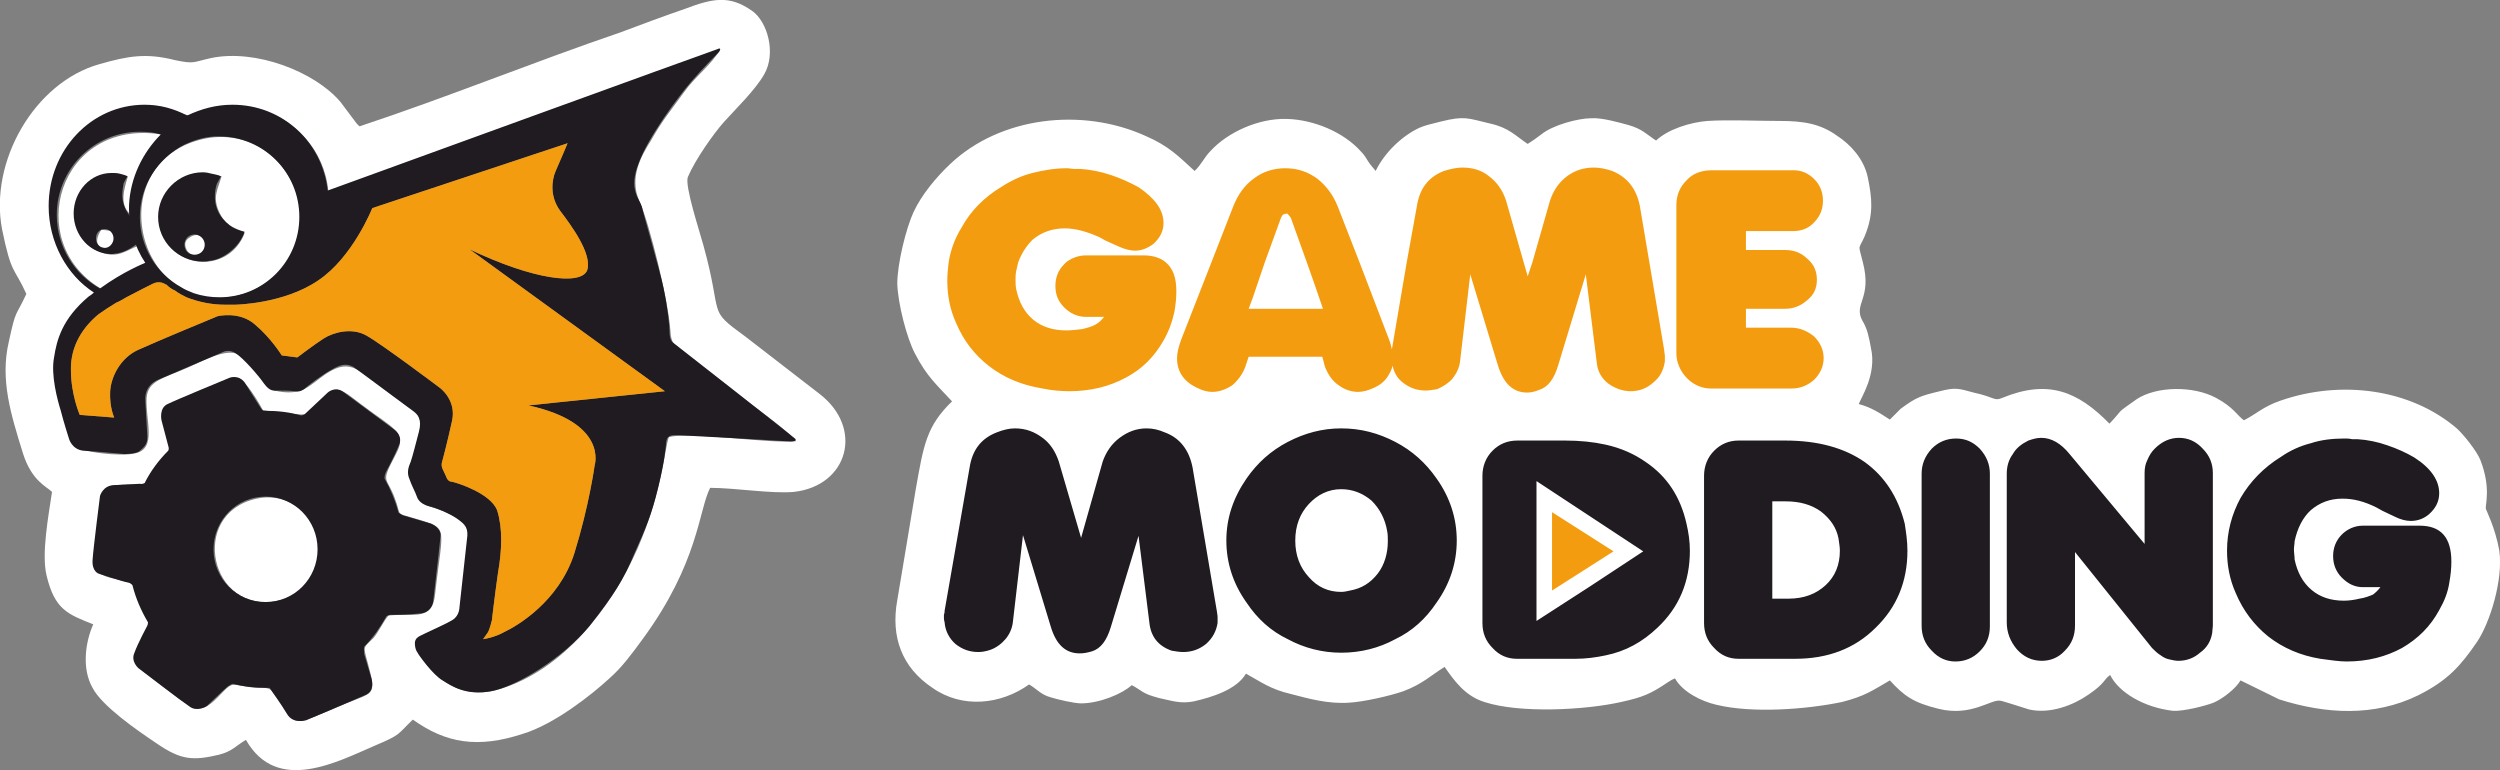 <?xml version="1.0" encoding="UTF-8"?>
<!DOCTYPE svg PUBLIC "-//W3C//DTD SVG 1.1//EN" "http://www.w3.org/Graphics/SVG/1.1/DTD/svg11.dtd">
<!-- Creator: CorelDRAW X8 -->
<svg xmlns="http://www.w3.org/2000/svg" xml:space="preserve" width="370px" height="114px" version="1.1" style="shape-rendering:geometricPrecision; text-rendering:geometricPrecision; image-rendering:optimizeQuality; fill-rule:evenodd; clip-rule:evenodd"
viewBox="0 0 3700 1140"
 xmlns:xlink="http://www.w3.org/1999/xlink">
 <rect x="0" y="0" width="3700" height="1140" fill="#808080" stroke="none"/>
 <defs>
  <style type="text/css">
   <![CDATA[
    .fil2 {fill:#F49C0F}
    .fil1 {fill:#1F1B20}
    .fil0 {fill:white}
   ]]>
  </style>
 </defs>
 <g id="Слой_x0020_1">
  <path class="fil0" d="M1409 594c-38,37 -42,64 -54,132 -9,55 -18,108 -27,162 -10,55 7,100 52,130 44,31 101,25 143,-5 11,6 17,15 32,19 9,3 35,9 45,9 27,0 61,-14 75,-27 17,9 14,12 40,19 19,4 32,9 52,5 26,-6 63,-17 77,-41 22,12 36,23 66,30 27,7 55,15 86,13 21,-1 61,-10 81,-17 29,-11 40,-23 61,-36 14,20 30,43 59,52 52,17 149,12 202,0 32,-7 44,-12 69,-29 7,-4 4,-3 11,-6 11,20 39,34 61,39 53,13 133,7 186,-4 35,-9 45,-17 71,-32 21,23 35,33 72,42 48,12 77,-14 91,-12 3,0 33,10 43,13 31,7 65,-6 88,-22 25,-17 22,-22 32,-29 13,26 50,48 93,53 15,1 47,-7 60,-12 14,-6 33,-21 40,-33l57 28c69,22 141,26 206,-6 44,-22 63,-44 87,-79 19,-28 39,-92 33,-135 -6,-34 -20,-61 -20,-62 -1,-6 8,-31 -8,-72 -5,-13 -25,-38 -35,-47 -69,-59 -172,-72 -261,-41 -26,9 -36,20 -54,29 -10,-7 -15,-19 -41,-33 -33,-18 -88,-18 -118,2 -34,24 -17,12 -40,36 -47,-48 -91,-66 -159,-38 -12,5 -10,-1 -42,-8 -22,-6 -27,-8 -50,-2 -29,7 -35,9 -58,26l-16 16c-14,-9 -27,-18 -46,-23 3,-9 27,-44 18,-83 -3,-16 -5,-28 -13,-41 -13,-25 15,-32 1,-86 -7,-29 -7,-16 3,-39 13,-32 11,-55 4,-88 -6,-26 -25,-47 -45,-60 -25,-18 -50,-22 -85,-22 -34,0 -75,-2 -107,0 -25,2 -58,12 -76,29 -14,-9 -20,-17 -41,-23 -15,-4 -39,-11 -55,-10 -19,0 -57,10 -74,24 -9,7 -11,8 -20,14 -18,-12 -28,-24 -55,-30 -34,-8 -38,-12 -74,-3 -11,3 -22,5 -31,9 -26,12 -52,37 -65,64 -3,-4 -8,-9 -11,-14 -4,-6 -5,-9 -11,-15 -25,-28 -69,-47 -110,-48 -42,-1 -87,20 -112,47 -10,10 -14,21 -24,30 -23,-21 -38,-37 -73,-52 -93,-42 -214,-29 -289,42 -20,19 -42,45 -54,71 -11,24 -24,76 -24,106 1,30 14,80 26,103 18,35 33,47 55,71z"/>
  <path class="fil0" d="M249 651c-11,-42 -15,-45 14,-58 18,-7 78,-36 90,-33 10,2 31,37 36,47 9,2 59,8 62,6 8,-2 34,-31 37,-33 15,-9 27,4 46,18 47,36 70,41 52,74 -25,48 -13,29 1,73 5,15 1,15 16,19 64,20 53,6 41,115 -4,41 -31,28 -69,32 -8,9 -13,22 -22,33 -15,15 -16,11 -9,36 13,49 11,44 -32,61 -87,37 -71,35 -102,-10 -12,-18 -18,-11 -40,-14 -25,-3 -25,-9 -41,8 -36,39 -40,27 -98,-17 -30,-24 -42,-22 -18,-67 10,-20 9,-18 -1,-37 -7,-12 -10,-28 -16,-39 -15,-10 -54,-7 -57,-29 -1,-14 6,-61 8,-77 4,-39 5,-41 46,-42 23,0 20,3 30,-13 21,-36 33,-27 26,-53zm817 -578c-12,22 -38,41 -54,64l-25 34c-10,14 -15,22 -23,36 -15,24 -33,55 -18,90 16,35 43,149 46,190 1,26 9,24 23,36l99 77c11,8 61,45 64,53 -43,4 -156,-15 -188,-6 -6,13 -9,78 -46,164 -39,88 -110,181 -205,209 -45,14 -83,-5 -108,-37 -9,-13 -16,-16 -14,-38 16,-11 58,-20 63,-40 6,-22 8,-69 11,-94 3,-21 5,-31 -9,-41 -43,-27 -54,-13 -65,-39 -6,-13 -14,-24 -10,-41 5,-22 28,-66 6,-82 -7,-5 -8,-5 -16,-11 -5,-5 -9,-7 -15,-11 -51,-38 -62,-57 -99,-33 -24,16 -35,35 -77,25 -11,-3 -37,-43 -52,-53 -19,-11 -57,11 -76,19 -36,16 -59,19 -61,45 -2,33 16,75 -17,82 -19,5 -83,-1 -91,-13 -7,-8 -22,-65 -25,-80 -6,-33 -3,-61 10,-88 7,-15 20,-34 33,-44 12,-10 9,-5 14,-15 -22,-9 -41,-33 -53,-60 -40,-86 8,-193 101,-212 59,-12 77,16 97,11 37,-11 54,-20 97,-8 53,14 97,59 103,121l580 -210zm-534 114c-2,-2 -1,-1 -4,-4l-24 -32c-38,-45 -126,-79 -192,-65 -27,6 -24,9 -53,3 -43,-11 -70,-6 -112,6 -96,27 -163,144 -144,244 14,69 18,56 36,96 -16,35 -15,20 -26,71 -13,56 3,107 21,165 13,41 35,49 43,57 -5,34 -16,92 -8,124 12,50 31,57 69,72 -12,27 -17,66 -1,94 14,27 66,63 96,83 35,24 53,25 91,16 20,-5 26,-14 40,-22 46,81 136,32 192,8 38,-16 32,-16 55,-38 49,35 96,43 163,21 46,-14 101,-57 129,-83 17,-15 32,-35 48,-57 83,-113 83,-191 100,-224 37,0 91,9 124,6 80,-9 104,-94 38,-145l-110 -85c-58,-42 -32,-27 -62,-135 -5,-19 -28,-88 -23,-101 11,-26 38,-64 53,-81 18,-20 47,-48 60,-71 18,-31 5,-78 -18,-94 -34,-24 -59,-18 -99,-3 -32,11 -64,23 -96,35 -129,44 -256,96 -386,139z"/>
  <path class="fil0" d="M362 345c-20,54 -95,58 -120,4 -19,-41 11,-108 86,-88 -6,20 -14,31 -3,54 8,17 17,20 32,27l5 3zm-58 -140c-155,32 -106,263 45,233 56,-11 106,-66 94,-136 -10,-58 -67,-111 -139,-97z"/>
  <path class="fil0" d="M380 738c-102,22 -69,173 32,151 36,-7 68,-47 58,-93 -8,-36 -44,-68 -90,-58z"/>
  <path class="fil0" d="M149 427l67 -38 -12 -25c-18,7 -31,20 -58,8 -17,-7 -30,-22 -34,-43 -9,-46 31,-83 77,-67 -5,17 -13,41 4,55 5,-71 13,-71 46,-118 -153,-24 -205,159 -90,228z"/>
  <path class="fil0" d="M283 350c0,1 -15,5 -6,21 4,6 12,9 20,5 16,-9 4,-36 -14,-26z"/>
  <path class="fil0" d="M165 366c5,-10 6,-13 1,-24l-16 -2c-10,15 -10,31 15,26z"/>
  <path class="fil1" d="M172 448c5,-2 10,-5 15,-8 17,-9 33,-17 39,-20 10,-5 18,0 19,1 1,0 1,0 1,0 4,4 8,7 13,9 5,4 11,7 17,10 18,7 37,11 57,11 5,0 10,0 15,0 0,0 72,-1 123,-36 51,-34 80,-107 80,-107l289 -96c0,0 -13,31 -18,42 -5,12 -9,36 7,58 16,21 48,64 40,88 -9,23 -80,14 -174,-31l289 210 -202 21c119,26 98,89 98,89 0,0 -8,59 -30,130 -23,72 -86,108 -103,116 -16,9 -32,11 -32,11l7 -10c3,-5 6,-18 6,-18 0,0 4,-35 9,-70 6,-34 7,-66 -1,-92 -9,-26 -61,-42 -67,-43 -6,0 -8,-6 -8,-6 0,0 -3,-7 -6,-13 -3,-6 0,-13 0,-13 0,0 7,-26 14,-58 7,-31 -18,-49 -18,-49 0,0 -85,-64 -108,-77 -22,-13 -50,-5 -64,4 -14,9 -39,28 -39,28l-23 -3c0,0 -16,-26 -40,-46 -23,-20 -55,-12 -55,-12 0,0 -92,38 -118,50 -26,12 -40,40 -41,62 -1,23 6,38 6,38l-51 -4c0,0 -13,-30 -13,-66 -1,-37 19,-65 41,-83 7,-5 16,-11 26,-17zm105 -277c-19,-10 -40,-16 -63,-16 -79,0 -142,67 -142,150 0,54 27,102 67,128 -2,2 -5,4 -8,6 -39,33 -47,64 -51,90 -5,26 5,63 10,79 4,16 12,41 12,41 0,0 4,16 21,18 18,1 61,5 61,5 0,0 16,0 22,-4 5,-5 13,-9 12,-23 -1,-14 -3,-54 -3,-54 0,0 -2,-20 19,-29l96 -41c0,0 9,-5 19,2 11,7 33,32 42,45 9,12 14,10 22,10 8,0 15,0 23,1 7,1 9,0 14,-3 4,-4 29,-23 41,-29 12,-7 21,-10 32,-4 10,7 81,60 88,65 7,5 14,12 9,31 -5,19 -9,35 -12,44 -4,9 -6,17 -2,26 3,9 9,20 11,26 2,6 7,11 17,14 10,2 32,11 43,19 11,8 17,13 14,31 -2,18 -11,100 -11,100 0,0 0,13 -11,19 -10,6 -31,15 -41,20 -11,5 -13,7 -14,13 0,6 1,11 4,15 2,4 23,33 37,41 13,8 34,23 72,16 38,-7 107,-50 145,-96 37,-47 51,-69 67,-108 17,-38 25,-56 35,-97 10,-41 11,-58 12,-68 1,-9 7,-10 14,-10 6,0 152,8 163,9 11,1 20,0 11,-6 -8,-7 -178,-140 -178,-140 0,0 -5,-3 -5,-14 0,-11 -3,-39 -9,-67 -6,-28 -29,-106 -32,-120 -4,-13 -20,-25 -5,-64 14,-39 59,-99 77,-120 18,-21 37,-40 42,-45 4,-6 1,-6 -3,-4 -4,1 -576,209 -576,209 -8,-72 -67,-127 -141,-127 -24,0 -46,6 -67,16zm10 263c-7,-3 -13,-5 -19,-9 -36,-20 -61,-59 -61,-104 0,-47 27,-87 66,-107 13,-6 28,-11 44,-12 3,0 5,0 8,0 65,0 118,53 118,119 0,66 -53,119 -118,119 -13,0 -26,-2 -38,-6zm-49 -235c-27,27 -45,64 -47,104 -1,32 8,62 24,86 0,0 -33,13 -67,38 -38,-21 -64,-62 -64,-109 0,-68 55,-123 123,-123 11,0 21,1 31,4z"/>
  <path class="fil1" d="M321 272c2,-4 4,-7 6,-11 -4,-2 -9,-3 -14,-4 -4,-1 -8,-2 -13,-2 -36,0 -66,30 -66,66 0,37 30,66 66,66 3,0 6,0 10,-1 11,-1 21,-6 30,-13 10,-8 18,-18 22,-30 -4,-1 -7,-2 -10,-3 -9,-3 -16,-9 -22,-16 -8,-9 -12,-21 -12,-33 0,-7 1,-13 3,-19zm-48 90c0,-8 6,-15 15,-15 8,0 15,7 15,15 0,9 -7,15 -15,15 -9,0 -15,-6 -15,-15z"/>
  <path class="fil1" d="M183 271c2,-3 3,-7 6,-10 -4,-2 -8,-3 -12,-4 -4,-1 -8,-1 -12,-1 -31,0 -56,27 -56,60 0,33 25,60 56,60 3,0 6,-1 9,-1 9,-2 18,-6 26,-12 2,-2 5,-4 7,-7 5,-6 -3,-7 0,-15 -7,-1 -1,-10 -3,-11 -5,-3 -10,-7 -13,-12 -6,-8 -10,-18 -10,-30 0,-6 1,-11 2,-17zm-41 82c0,-8 5,-14 13,-14 7,0 13,6 13,14 0,7 -6,14 -13,14 -8,0 -13,-7 -13,-14z"/>
  <path class="fil1" d="M249 667c-14,14 -26,30 -35,48 -4,2 -7,1 -7,1 0,0 -22,1 -39,2 -16,1 -20,16 -20,16 0,0 -10,78 -11,95 -1,17 9,20 9,20 0,0 36,12 43,13 3,0 5,2 7,4 5,20 13,38 23,55 0,3 -1,5 -1,5 0,0 -14,26 -19,40 -6,13 6,23 6,23 0,0 64,49 76,57 11,8 25,-1 25,-1 0,0 24,-23 31,-29 3,-2 5,-3 7,-4 16,4 32,6 49,6 2,0 4,0 6,0 2,3 4,6 4,6 0,0 13,18 22,33 9,15 28,9 28,9 0,0 76,-32 89,-38 13,-6 8,-23 8,-23 0,0 -8,-27 -11,-37 0,-4 -1,-8 0,-11 13,-13 24,-29 33,-45 5,-3 9,-2 9,-2 0,0 22,0 40,-2 18,-1 20,-17 20,-17 0,0 10,-86 11,-98 1,-12 -14,-18 -14,-18 0,0 -31,-9 -41,-12 -3,-1 -5,-3 -7,-4 -5,-18 -12,-35 -21,-51 0,-6 3,-11 3,-11 0,0 12,-22 18,-37 7,-14 -5,-23 -5,-23 0,0 -65,-48 -77,-57 -12,-9 -23,1 -23,1l-34 32c-1,1 -3,1 -5,2 -17,-5 -35,-7 -53,-7 -1,0 -2,0 -3,0 -3,-2 -4,-4 -4,-4 0,0 -16,-25 -24,-38 -9,-12 -22,-7 -22,-7 0,0 -80,33 -92,39 -13,6 -9,24 -9,24l10 38c1,3 1,5 0,7zm67 146c0,-43 34,-78 77,-78 43,0 77,35 77,78 0,43 -34,78 -77,78 -43,0 -77,-35 -77,-78z"/>
  <path class="fil1" d="M3376 676c-26,16 -46,37 -60,61 -13,24 -20,50 -20,78 0,22 4,43 13,63 11,26 27,47 48,64 22,17 47,28 77,33 15,2 28,4 39,4 31,0 58,-7 82,-20 24,-14 42,-32 55,-56 8,-14 13,-27 15,-41 2,-11 3,-21 3,-31 0,-35 -15,-53 -47,-53l-84 0c-12,0 -23,5 -31,13 -9,9 -13,20 -13,32 0,12 4,23 13,32 9,9 19,14 31,14l26 0c-3,4 -7,8 -11,11 -5,2 -12,5 -20,6 -8,2 -16,3 -23,3 -19,0 -35,-5 -48,-16 -13,-11 -21,-26 -25,-45 0,-5 -1,-10 -1,-15 0,-4 1,-8 1,-12 4,-19 12,-35 24,-46 13,-11 28,-17 47,-17 16,0 32,4 50,13l9 5 19 9c8,4 16,6 23,6 11,0 20,-4 27,-10 10,-9 15,-19 15,-31 0,-19 -12,-37 -37,-53 -12,-7 -25,-13 -40,-18 -14,-5 -29,-8 -44,-9 -2,0 -5,0 -8,0 -4,-1 -8,-1 -11,-1 -18,0 -35,2 -50,7 -16,4 -31,11 -44,20zm-944 140l-79 52 -79 51 0 -103 0 -104 79 52 79 52zm-832 -20l-33 -113c-5,-15 -13,-27 -24,-35 -12,-9 -25,-14 -41,-14 -8,0 -17,2 -27,6 -23,9 -36,26 -40,52l-37 212c0,2 0,3 -1,6l0 5c0,3 1,5 1,6 1,13 7,24 16,32 10,8 21,12 34,12 5,0 11,-1 17,-3 9,-3 17,-9 23,-16 6,-7 10,-16 11,-25l15 -129 41 135c8,27 22,40 43,40 6,0 11,-1 18,-3 13,-4 22,-16 28,-36l41 -135 16 128c2,21 13,35 33,42 6,1 12,2 17,2 13,0 24,-4 34,-12 10,-9 15,-19 17,-31l0 -9c0,-3 -1,-6 -1,-8l-36 -213c-5,-26 -19,-44 -41,-52 -9,-4 -18,-6 -27,-6 -15,0 -28,5 -40,14 -12,9 -20,21 -25,35l-32 113zm245 -88c-20,29 -30,59 -30,92 0,33 10,64 30,92 16,24 36,42 61,54 24,13 51,20 79,20 29,0 56,-7 80,-20 25,-12 45,-30 61,-54 20,-28 30,-59 30,-92 0,-33 -10,-64 -30,-92 -16,-23 -36,-41 -61,-54 -25,-13 -51,-20 -80,-20 -28,0 -54,7 -79,20 -25,13 -45,31 -61,54zm72 92c0,-22 7,-40 20,-54 13,-14 29,-22 48,-22 17,0 32,6 45,17 12,12 20,27 23,45 1,5 1,10 1,15 0,18 -5,35 -15,48 -11,14 -24,22 -41,25 -4,1 -9,2 -13,2 -19,0 -35,-7 -48,-22 -13,-14 -20,-32 -20,-54zm579 -25c-9,-40 -29,-70 -60,-91 -17,-12 -37,-21 -60,-26 -18,-4 -38,-6 -60,-6l-70 0c-15,0 -27,5 -37,15 -10,10 -15,23 -15,37l0 218c0,15 5,27 15,37 10,11 22,16 36,16l87 0c15,0 30,-2 44,-5 30,-6 55,-20 77,-41 32,-30 48,-68 48,-114 0,-14 -2,-27 -5,-40zm26 -71l0 218c0,15 5,27 15,37 10,11 22,16 36,16l84 0c48,0 88,-15 119,-46 31,-30 47,-68 47,-114 0,-14 -2,-27 -4,-40 -10,-40 -30,-70 -59,-91 -30,-21 -69,-32 -118,-32l-69 0c-14,0 -26,5 -36,15 -10,10 -15,23 -15,37zm121 38c21,0 38,5 52,15 14,11 23,24 26,40 1,7 2,13 2,18 0,21 -7,38 -21,51 -14,13 -32,20 -55,20l-24 0 0 -144 20 0zm201 -41l0 225c0,15 5,27 15,37 10,11 22,16 35,16 14,0 26,-5 36,-15 10,-10 15,-22 15,-37l0 -226c0,-14 -5,-26 -15,-37 -10,-10 -21,-15 -35,-15 -14,0 -26,5 -36,15 -10,11 -15,23 -15,37zm330 -1l0 105 -111 -133c-13,-16 -27,-24 -42,-24 -7,0 -13,2 -19,4 -10,5 -18,11 -23,20 -6,8 -9,18 -9,29l0 220c0,15 5,28 15,40 10,11 22,17 37,17 13,0 25,-5 34,-15 10,-10 15,-22 15,-37l0 -109 114 142c4,4 8,8 13,11 4,3 8,5 13,6 4,1 9,2 13,2 12,0 23,-4 32,-12 10,-7 16,-17 18,-29l1 -11 0 -226c0,-14 -5,-26 -15,-36 -10,-11 -22,-16 -35,-16 -13,0 -25,5 -36,16 -5,5 -8,10 -11,17 -3,6 -4,12 -4,19z"/>
  <polygon class="fil2" points="2388,816 2297,874 2297,758 "/>
  <path class="fil2" d="M869 400c8,-24 -24,-67 -40,-88 -16,-22 -12,-46 -7,-58 5,-11 18,-42 18,-42l-289 96c0,0 -29,73 -80,107 -51,35 -123,36 -123,36 -5,0 -10,0 -15,0 -20,0 -39,-4 -57,-11 -6,-3 -12,-6 -17,-10 -5,-2 -9,-5 -13,-9l-1 0c-1,-1 -9,-6 -19,-1 -6,3 -22,11 -39,20 -5,3 -10,6 -15,8 -10,6 -19,12 -26,17 -22,18 -42,46 -41,83 0,36 13,66 13,66l51 4c0,0 -7,-15 -6,-38 1,-22 15,-50 41,-62 26,-12 118,-50 118,-50 0,0 32,-8 55,12 24,20 40,46 40,46l23 3c0,0 25,-19 39,-28 14,-9 42,-17 64,-4 23,13 108,77 108,77 0,0 25,18 18,49 -7,32 -14,58 -14,58 0,0 -3,7 0,13 3,6 6,13 6,13 0,0 2,6 8,6 6,1 58,17 67,43 8,26 7,58 1,92 -5,35 -9,70 -9,70 0,0 -3,13 -6,18l-7 10c0,0 16,-2 32,-11 17,-8 80,-44 103,-116 22,-71 30,-130 30,-130 0,0 21,-63 -98,-89l202 -21 -289 -210c94,45 165,54 174,31z"/>
  <path class="fil2" d="M1722 330c0,-19 -12,-36 -37,-53 -13,-7 -26,-13 -41,-18 -15,-5 -30,-8 -45,-9 -2,0 -5,0 -9,0 -4,0 -7,-1 -11,-1 -18,0 -35,3 -51,7 -16,4 -31,11 -45,20 -27,16 -47,37 -60,61 -10,16 -16,33 -19,51 -1,9 -2,18 -2,27 0,23 4,43 13,63 11,26 27,47 49,64 22,17 48,28 79,33 14,3 28,4 40,4 31,0 59,-7 83,-20 25,-13 43,-32 56,-55 8,-14 13,-28 16,-42 2,-11 3,-21 3,-31 0,-20 -5,-34 -16,-43 -7,-6 -18,-10 -32,-10l-86 0c-11,0 -21,4 -29,10 -1,1 -2,2 -3,3 -9,9 -13,20 -13,32 0,13 4,23 13,32 9,9 20,14 32,14l27 0c-3,4 -7,8 -12,11 -5,3 -12,5 -20,7 -8,1 -16,2 -24,2 -19,0 -36,-5 -49,-16 -13,-11 -21,-26 -25,-45 -1,-5 -1,-10 -1,-15 0,-3 0,-7 1,-12 1,-4 2,-9 3,-13 5,-13 12,-24 21,-33 13,-11 29,-17 48,-17 16,0 33,5 51,13l9 5 20 9c9,4 17,6 24,6 10,0 19,-4 27,-10 10,-9 15,-19 15,-31zm759 -26l0 218c0,7 1,13 4,20 4,10 11,18 19,24 9,6 18,9 28,9l120 0c13,0 24,-5 33,-13 9,-9 14,-20 14,-32 0,-12 -5,-23 -14,-32 -10,-8 -21,-13 -34,-13l-67 0 0 -28 58 0c12,0 23,-4 33,-13 10,-8 14,-18 14,-30 0,-12 -4,-22 -13,-30 -10,-10 -21,-14 -34,-14l-58 0 0 -28 70 0c12,0 23,-4 31,-13 9,-9 13,-20 13,-32 0,-12 -4,-23 -13,-32 -8,-8 -18,-13 -30,-13l-122 0c-15,0 -28,5 -37,15 -10,10 -15,22 -15,37zm-105 260c5,5 12,9 20,12 6,2 12,3 17,3 13,0 24,-4 34,-13 10,-8 15,-18 17,-31l0 -8c0,-3 -1,-6 -1,-9l-36 -213c-5,-26 -19,-43 -41,-52 -9,-3 -18,-5 -27,-5 -15,0 -28,4 -40,13 -12,9 -20,21 -25,36l-26 91 -7 21 -6 -21 -26 -91c-5,-15 -13,-27 -25,-36 -11,-9 -24,-13 -40,-13 -8,0 -17,2 -27,5 -23,9 -36,26 -40,52l-15 83 -22 129c-1,-4 -2,-9 -4,-14l-44 -115 -32 -82c-7,-18 -18,-32 -31,-42 -14,-10 -29,-15 -47,-15 -17,0 -33,5 -46,15 -14,10 -24,24 -31,42l-32 82 -45 115c-4,11 -6,20 -6,27 0,21 11,36 32,45 6,3 13,5 20,5 11,0 21,-4 30,-10 8,-7 15,-16 19,-27l5 -15 109 0 4 15c5,12 11,21 20,27 8,6 18,10 29,10 7,0 14,-2 21,-5 10,-4 18,-10 23,-18 3,-5 6,-10 7,-16 2,10 7,19 15,25 10,8 21,12 34,12 5,0 11,-1 17,-2 9,-4 17,-9 23,-16 6,-8 10,-16 11,-26l15 -128 41 135c8,26 22,40 43,40 5,0 11,-1 18,-4 13,-4 22,-16 28,-36l41 -135 16 129c1,12 5,21 13,29zm-430 -142l12 35 -12 0 -92 0 -6 0 6 -16 18 -53 24 -66c1,-2 2,-4 4,-5l5 -1 1 1c1,1 3,3 4,5 0,0 1,1 1,2 0,0 0,0 0,0l23 64 12 34z"/>
 </g>
</svg>
